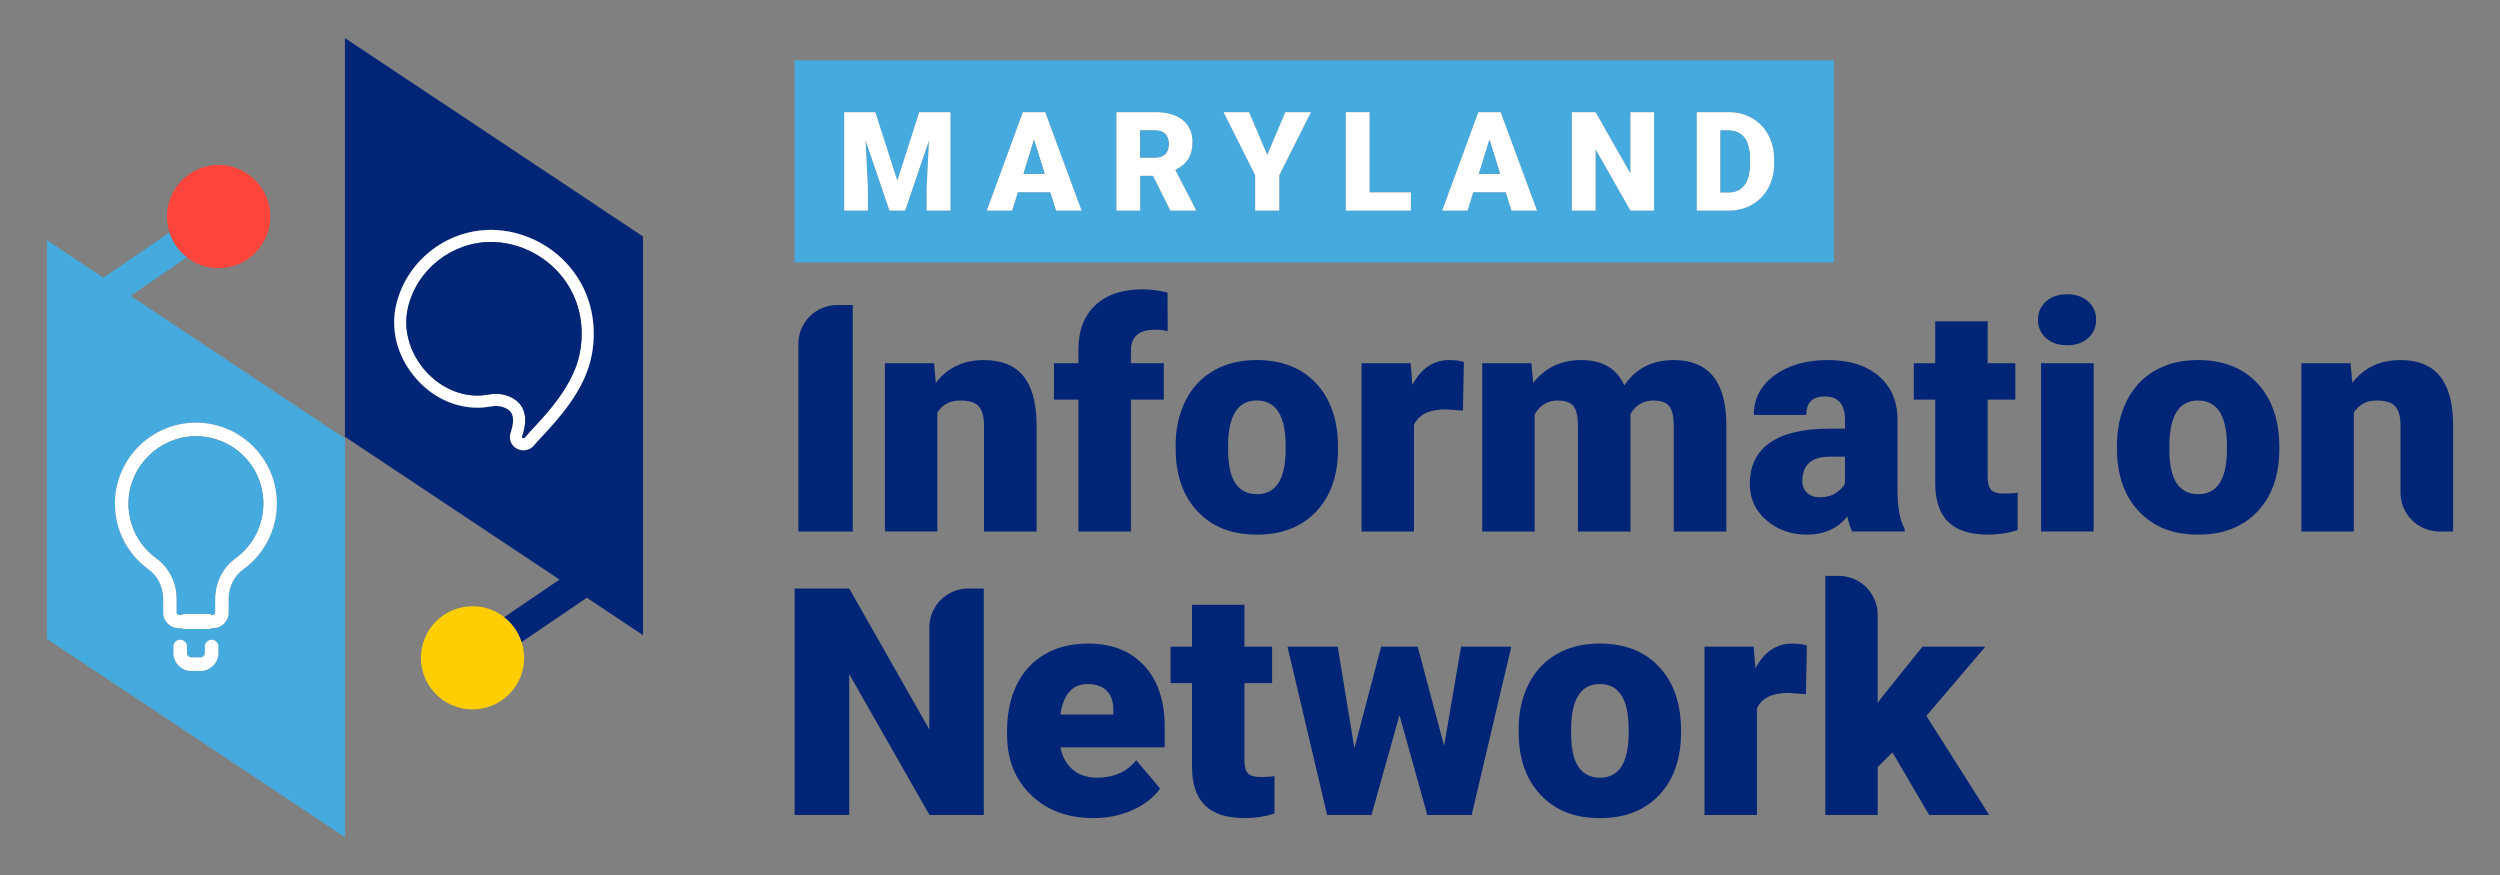 <?xml version="1.0" encoding="UTF-8"?><svg id="Isolation_Mode" xmlns="http://www.w3.org/2000/svg" viewBox="0 0 1270.62 444.86"><rect x="0" y="0" width="1270.62" height="444.86" fill="#808080" stroke="none"/><defs><style>.cls-1{fill:#002476;}.cls-2{fill:#fff;}.cls-3{fill:#ffce01;}.cls-4{fill:#ff443b;}.cls-5{fill:#45aade;}</style></defs><g><path class="cls-3" d="M261.89,349.02c-3.9,5.79-9.85,9.73-16.76,11.04-1.66,.35-3.32,.5-4.98,.5-12.31,0-23.31-8.72-25.74-21.23-1.31-6.87,.11-13.85,4.01-19.68,3.94-5.79,9.88-9.73,16.75-11.04,6.88-1.35,13.86,.08,19.65,3.97,.5,.34,.99,.7,1.47,1.07,2.1,1.63,3.91,3.54,5.4,5.67,1.49,2.13,2.65,4.49,3.43,7,.33,.98,.58,1.99,.78,3.02,1.35,6.87-.08,13.85-4.01,19.68Z"/><g><path class="cls-1" d="M306.66,106.8l-6.52-4.37-7.37-4.9-6.53-4.36-11.42-7.6-10.58-7.03-3.32-2.24-3.16-2.08-7.38-4.9-6.48-4.33L175.31,19.37V221.98l109.06,72.58-28.08,19.09c2.1,1.63,3.91,3.54,5.4,5.67,1.49,2.13,2.65,4.49,3.43,7l33.13-22.52,28.56,19.01V120.19l-20.15-13.39Zm-5.91,73.66c-3.34,17.82-17.07,32.56-25.27,41.37-1.7,1.82-3.16,3.39-3.97,4.41-1.31,1.66-3.3,2.61-5.45,2.61-2.27,0-4.39-1.07-5.67-2.87-1.24-1.73-1.57-3.98-.87-6,1.12-3.28,2.07-7.74,.2-10.39-.66-.94-1.66-1.65-2.76-2.17-2.3-1.1-4.91-1.33-7.42-.87-2.29,.43-4.61,.65-6.92,.65-12.31,0-24.15-5.98-32.48-16.39-8.36-10.45-11.6-23.37-8.88-35.45,5.01-22.33,25.32-38.53,48.28-38.53,2.07,0,4.16,.14,6.21,.4,14.47,1.88,27.64,9.67,36.15,21.39,8.56,11.78,11.7,26.64,8.85,41.84Z"/><path class="cls-1" d="M291.9,138.62c-8.51-11.72-21.68-19.51-36.15-21.39-2.05-.26-4.14-.4-6.21-.4-22.96,0-43.27,16.2-48.28,38.53-2.72,12.08,.52,25,8.88,35.45,8.33,10.41,20.17,16.39,32.48,16.39,2.31,0,4.63-.22,6.92-.65,2.51-.46,5.12-.23,7.42,.87,1.1,.52,2.1,1.23,2.76,2.17,1.87,2.65,.92,7.11-.2,10.39-.7,2.02-.37,4.27,.87,6,1.28,1.8,3.4,2.87,5.67,2.87,2.15,0,4.14-.95,5.45-2.61,.81-1.02,2.27-2.59,3.97-4.41,8.2-8.81,21.93-23.55,25.27-41.37,2.85-15.2-.29-30.06-8.85-41.84Zm2.78,40.7c-3.73,19.93-23.07,36.86-28,43.09-.15,.19-.39,.27-.62,.27-.43,0-.85-.28-.7-.7,4.84-14.13-2.33-19.23-8.13-21.07-2.9-.92-5.98-.94-8.98-.4-1.89,.35-3.77,.51-5.63,.51-21.87,0-40.17-22.81-35.34-44.31,4.43-19.72,22.45-33.71,42.26-33.71,1.8,0,3.6,.12,5.42,.35,24.62,3.2,45.36,25.9,39.72,55.97Z"/></g><g><path class="cls-5" d="M66.37,150.37l28.69-19.63c-.19-.11-.39-.23-.54-.38-3.98-3.17-6.83-7.41-8.34-12.24l-33.66,23.04-28.68-19.08v202.61l151.49,100.8V222.88l-108.96-72.51Zm44.63,181.5c0,5.04-4.1,9.14-9.14,9.14h-4.58c-5.04,0-9.14-4.1-9.14-9.14v-3.28c0-1.9,1.54-3.44,3.44-3.44s3.44,1.54,3.44,3.44v3.28c0,1.25,1.01,2.26,2.26,2.26h4.58c1.25,0,2.26-1.01,2.26-2.26v-3.28c0-1.9,1.55-3.44,3.44-3.44s3.44,1.54,3.44,3.44v3.28Zm12.65-42.51c-4.66,3.37-7.44,8.95-7.44,14.92v7.01c0,4.4-3.59,7.99-7.99,7.99h-1.17v.4h-14.13v-.4h-1.99c-4.41,0-7.99-3.59-7.99-7.99v-7c0-5.98-2.8-11.57-7.49-14.96-11.5-8.33-17.84-21.77-16.95-35.96,.62-10.07,4.96-19.55,12.23-26.7,7.27-7.14,16.82-11.33,26.9-11.8,11.34-.51,22.15,3.51,30.36,11.35,8.21,7.84,12.74,18.41,12.74,29.76,0,13.18-6.39,25.66-17.08,33.38Z"/><path class="cls-2" d="M127.99,226.22c-8.21-7.84-19.02-11.86-30.36-11.35-10.08,.47-19.63,4.66-26.9,11.8-7.27,7.15-11.61,16.63-12.23,26.7-.89,14.19,5.45,27.63,16.95,35.96,4.69,3.39,7.49,8.98,7.49,14.96v7c0,4.4,3.58,7.99,7.99,7.99h1.99v.4h14.13v-.4h1.17c4.4,0,7.99-3.59,7.99-7.99v-7.01c0-5.97,2.78-11.55,7.44-14.92,10.69-7.72,17.08-20.2,17.08-33.38,0-11.35-4.53-21.92-12.74-29.76Zm-8.37,57.56c-6.44,4.66-10.29,12.33-10.29,20.5v7.01c0,.61-.5,1.11-1.11,1.11h-1.12v-.39h-14.18v.39h-1.99c-.61,0-1.11-.5-1.11-1.11v-7c0-8.17-3.87-15.85-10.33-20.53-9.58-6.94-14.86-18.14-14.13-29.97,1.07-17.17,15.38-31.25,32.58-32.04,9.5-.4,18.5,2.95,25.3,9.44,6.84,6.54,10.61,15.34,10.61,24.79,0,10.97-5.32,21.37-14.23,27.8Z"/></g><path class="cls-4" d="M132.85,124.72c-3.94,5.83-9.88,9.77-16.75,11.08-1.66,.35-3.36,.5-5.02,.5-5.21,0-10.27-1.54-14.63-4.52-.46-.34-.93-.65-1.39-1.04-.19-.11-.39-.23-.54-.38-3.98-3.17-6.83-7.41-8.34-12.24-.07-.19-.11-.42-.19-.62-.27-.81-.46-1.62-.62-2.47-1.35-6.87,.08-13.86,4.02-19.65,3.93-5.79,9.88-9.72,16.75-11.07,6.87-1.32,13.86,.11,19.65,4.01,.46,.31,.92,.66,1.35,1,.19,.16,.34,.27,.5,.43,3.98,3.16,6.87,7.37,8.41,12.2,.08,.19,.16,.38,.2,.61,.27,.81,.46,1.66,.61,2.51,1.32,6.87-.07,13.86-4.01,19.65Z"/><g><path class="cls-2" d="M291.9,138.62c-8.51-11.72-21.68-19.51-36.15-21.39-2.05-.26-4.14-.4-6.21-.4-22.96,0-43.27,16.2-48.28,38.53-2.72,12.08,.52,25,8.88,35.45,8.33,10.41,20.17,16.39,32.48,16.39,2.31,0,4.63-.22,6.92-.65,2.51-.46,5.12-.23,7.42,.87,1.1,.52,2.1,1.23,2.76,2.17,1.87,2.65,.92,7.11-.2,10.39-.7,2.02-.37,4.27,.87,6,1.28,1.8,3.4,2.87,5.67,2.87,2.15,0,4.14-.95,5.45-2.61,.81-1.02,2.27-2.59,3.97-4.41,8.2-8.81,21.93-23.55,25.27-41.37,2.85-15.2-.29-30.06-8.85-41.84Zm2.78,40.7c-3.73,19.93-23.07,36.86-28,43.09-.15,.19-.39,.27-.62,.27-.43,0-.85-.28-.7-.7,4.84-14.13-2.33-19.23-8.13-21.07-2.9-.92-5.98-.94-8.98-.4-1.89,.35-3.77,.51-5.63,.51-21.87,0-40.17-22.81-35.34-44.31,4.43-19.72,22.45-33.71,42.26-33.71,1.8,0,3.6,.12,5.42,.35,24.62,3.2,45.36,25.9,39.72,55.97Z"/><path class="cls-1" d="M294.68,179.32c-3.73,19.93-23.07,36.86-28,43.09-.15,.19-.39,.27-.62,.27-.43,0-.85-.28-.7-.7,4.84-14.13-2.33-19.23-8.13-21.07-2.9-.92-5.98-.94-8.98-.4-1.89,.35-3.77,.51-5.63,.51-21.87,0-40.17-22.81-35.34-44.31,4.43-19.72,22.45-33.71,42.26-33.71,1.8,0,3.6,.12,5.42,.35,24.62,3.2,45.36,25.9,39.72,55.97Z"/></g><path class="cls-5" d="M133.85,255.98c0,10.97-5.32,21.37-14.23,27.8-6.44,4.66-10.29,12.33-10.29,20.5v7.01c0,.61-.5,1.11-1.11,1.11h-1.12v-.39h-14.18v.39h-1.99c-.61,0-1.11-.5-1.11-1.11v-7c0-8.17-3.87-15.85-10.33-20.53-9.58-6.94-14.86-18.14-14.13-29.97,1.07-17.17,15.38-31.25,32.58-32.04,9.5-.4,18.5,2.95,25.3,9.44,6.84,6.54,10.61,15.34,10.61,24.79Z"/><path class="cls-2" d="M111,328.59v3.28c0,5.04-4.1,9.14-9.14,9.14h-4.58c-5.04,0-9.14-4.1-9.14-9.14v-3.28c0-1.9,1.54-3.44,3.44-3.44s3.44,1.54,3.44,3.44v3.28c0,1.25,1.01,2.26,2.26,2.26h4.58c1.25,0,2.26-1.01,2.26-2.26v-3.28c0-1.9,1.55-3.44,3.44-3.44s3.44,1.54,3.44,3.44Z"/></g><path class="cls-5" d="M403.85,30.68v102.72H932.05V30.68H403.85Zm79.22,76.36h-12.1v-11.68l1.17-23.92-12.1,35.6h-7.97l-12.13-35.63,1.17,23.95v11.68h-12.06V57.01h15.84l11.17,34.81,11.13-34.81h15.88v50.03Zm53.68,0l-2.92-9.35h-16.53l-2.88,9.35h-12.89l18.35-50.03h11.34l18.49,50.03h-12.96Zm71.01,0h-12.91l-8.84-17.7h-6.52v17.7h-12.06V57.01h19.69c5.93,0,10.57,1.32,13.91,3.95,3.35,2.63,5.02,6.35,5.02,11.15,0,3.48-.71,6.37-2.11,8.65-1.42,2.29-3.62,4.14-6.62,5.56l10.44,20.2v.52Zm42.43-17.97v17.97h-12.24v-17.97l-16.08-32.06h12.96l9.24,21.72,9.21-21.72h13.02l-16.11,32.06Zm66.89,17.97h-33.06V57.01h12.06v40.75h21v9.28Zm51.14,0l-2.92-9.35h-16.52l-2.89,9.35h-12.89l18.36-50.03h11.33l18.49,50.03h-12.96Zm72.46,0h-11.99l-17.73-31.13v31.13h-12.06V57.01h12.06l17.69,31.13v-31.13h12.03v50.03Zm61.01-23.95c0,4.58-.96,8.69-2.9,12.32-1.94,3.63-4.66,6.47-8.18,8.52-3.52,2.05-7.44,3.09-11.77,3.11h-16.46V57.01h16.12c4.42,0,8.39,1,11.92,3.01,3.53,2,6.28,4.83,8.27,8.48,1.98,3.66,2.98,7.75,3,12.29v2.3Z"/><g><g><polygon class="cls-2" points="483.07 57.01 483.07 107.04 470.97 107.04 470.97 95.36 472.14 71.44 460.04 107.04 452.07 107.04 439.94 71.41 441.11 95.36 441.11 107.04 429.05 107.04 429.05 57.01 444.89 57.01 456.06 91.82 467.19 57.01 483.07 57.01"/><g><path class="cls-2" d="M531.22,57.01h-11.34l-18.35,50.03h12.89l2.88-9.35h16.53l2.92,9.35h12.96l-18.49-50.03Zm-11.03,31.37l5.36-17.35,5.4,17.35h-10.76Z"/><polygon class="cls-5" points="530.95 88.38 520.19 88.38 525.55 71.03 530.95 88.38"/></g><g><path class="cls-2" d="M597.32,86.32c3-1.42,5.2-3.27,6.62-5.56,1.4-2.28,2.11-5.17,2.11-8.65,0-4.8-1.67-8.52-5.02-11.15-3.34-2.63-7.98-3.95-13.91-3.95h-19.69v50.03h12.06v-17.7h6.52l8.84,17.7h12.91v-.52l-10.44-20.2Zm-5.03-8.06c-1.16,1.2-2.89,1.81-5.17,1.81h-7.63v-13.78h7.63c2.26,0,3.98,.61,5.15,1.84,1.17,1.23,1.75,2.92,1.75,5.08s-.58,3.84-1.73,5.05Z"/><path class="cls-5" d="M594.02,73.21c0,2.16-.58,3.84-1.73,5.05-1.16,1.2-2.89,1.81-5.17,1.81h-7.63v-13.78h7.63c2.26,0,3.98,.61,5.15,1.84,1.17,1.23,1.75,2.92,1.75,5.08Z"/></g><polygon class="cls-2" points="666.3 57.01 650.19 89.07 650.19 107.04 637.95 107.04 637.95 89.07 621.87 57.01 634.83 57.01 644.07 78.73 653.28 57.01 666.3 57.01"/><polygon class="cls-2" points="717.08 97.76 717.08 107.04 684.02 107.04 684.02 57.01 696.08 57.01 696.08 97.76 717.08 97.76"/><g><path class="cls-2" d="M762.69,57.01h-11.33l-18.36,50.03h12.89l2.89-9.35h16.52l2.92,9.35h12.96l-18.49-50.03Zm-11.03,31.37l5.36-17.35,5.4,17.35h-10.76Z"/><polygon class="cls-5" points="762.42 88.38 751.66 88.38 757.02 71.03 762.42 88.38"/></g><polygon class="cls-2" points="840.68 57.01 840.68 107.04 828.69 107.04 810.96 75.91 810.96 107.04 798.9 107.04 798.9 57.01 810.96 57.01 828.65 88.14 828.65 57.01 840.68 57.01"/><g><path class="cls-2" d="M898.69,68.5c-1.99-3.65-4.74-6.48-8.27-8.48-3.53-2.01-7.5-3.01-11.92-3.01h-16.12v50.03h16.46c4.33-.02,8.25-1.06,11.77-3.11,3.52-2.05,6.24-4.89,8.18-8.52,1.94-3.63,2.9-7.74,2.9-12.32v-2.3c-.02-4.54-1.02-8.63-3-12.29Zm-9.3,14.59c0,4.86-.93,8.52-2.78,10.98-1.86,2.46-4.52,3.69-7.97,3.69h-4.19v-31.44h4.05c3.55,0,6.25,1.23,8.11,3.68,1.85,2.45,2.78,6.09,2.78,10.92v2.17Z"/><path class="cls-5" d="M889.39,80.92v2.17c0,4.86-.93,8.52-2.78,10.98-1.86,2.46-4.52,3.69-7.97,3.69h-4.19v-31.44h4.05c3.55,0,6.25,1.23,8.11,3.68,1.85,2.45,2.78,6.09,2.78,10.92Z"/></g></g><g><path class="cls-1" d="M433.42,270.14h-27.67v-95.33c0-10.93,8.86-19.79,19.79-19.79h7.88v115.12Z"/><path class="cls-1" d="M474.74,184.59l.87,10.04c5.9-7.75,14.05-11.62,24.43-11.62,8.91,0,15.56,2.66,19.96,7.98,4.4,5.33,6.68,13.34,6.84,24.04v55.11h-26.72v-54.01c0-4.32-.87-7.5-2.61-9.53-1.74-2.03-4.9-3.05-9.49-3.05-5.22,0-9.09,2.06-11.62,6.17v60.41h-26.65v-85.55h24.98Z"/><path class="cls-1" d="M548.09,270.14v-67.05h-12.41v-18.5h12.41v-6.8c0-9.75,2.87-17.32,8.62-22.69,5.74-5.38,13.81-8.06,24.19-8.06,3.79,0,7.96,.55,12.49,1.66l.08,19.61c-1.64-.47-3.82-.71-6.56-.71-8.07,0-12.1,3.48-12.1,10.44v6.56h16.68v18.5h-16.68v67.05h-26.72Z"/><path class="cls-1" d="M597.51,226.57c0-8.54,1.66-16.14,4.98-22.81,3.32-6.67,8.09-11.79,14.31-15.38,6.22-3.59,13.52-5.38,21.9-5.38,12.81,0,22.9,3.97,30.28,11.9,7.38,7.93,11.07,18.73,11.07,32.38v.95c0,13.34-3.71,23.92-11.11,31.75-7.41,7.82-17.43,11.74-30.08,11.74s-21.96-3.65-29.33-10.95c-7.38-7.3-11.36-17.2-11.94-29.69l-.08-4.51Zm26.65,1.66c0,7.91,1.24,13.7,3.72,17.39,2.48,3.69,6.14,5.54,10.99,5.54,9.49,0,14.34-7.3,14.55-21.9v-2.69c0-15.34-4.9-23.01-14.71-23.01-8.91,0-13.73,6.62-14.47,19.85l-.08,4.82Z"/><path class="cls-1" d="M743.55,208.7l-8.78-.63c-8.38,0-13.76,2.64-16.13,7.91v54.16h-26.65v-85.55h24.98l.87,10.99c4.48-8.38,10.73-12.57,18.74-12.57,2.85,0,5.32,.32,7.43,.95l-.48,24.75Z"/><path class="cls-1" d="M778.34,184.59l.87,10.04c6.06-7.75,14.21-11.62,24.43-11.62,10.81,0,18.11,4.29,21.9,12.89,5.8-8.59,14.18-12.89,25.14-12.89,17.34,0,26.25,10.49,26.72,31.47v55.66h-26.72v-54.01c0-4.37-.74-7.56-2.22-9.56-1.47-2-4.16-3.01-8.06-3.01-5.27,0-9.2,2.35-11.78,7.04l.08,1.11v58.43h-26.72v-53.85c0-4.48-.71-7.72-2.14-9.72-1.42-2-4.14-3.01-8.14-3.01-5.11,0-9.01,2.35-11.7,7.04v59.54h-26.65v-85.55h24.98Z"/><path class="cls-1" d="M941.43,270.14c-.95-1.74-1.79-4.29-2.53-7.67-4.9,6.17-11.76,9.25-20.56,9.25-8.06,0-14.92-2.44-20.56-7.31-5.64-4.87-8.46-11-8.46-18.38,0-9.28,3.43-16.29,10.28-21.03,6.85-4.74,16.81-7.12,29.89-7.12h8.22v-4.53c0-7.89-3.4-11.84-10.2-11.84-6.32,0-9.49,3.12-9.49,9.37h-26.65c0-8.27,3.52-14.98,10.56-20.14,7.04-5.16,16.01-7.74,26.92-7.74s19.53,2.66,25.85,7.98c6.32,5.33,9.57,12.63,9.72,21.9v37.87c.1,7.86,1.32,13.86,3.64,18.03v1.35h-26.65Zm-16.68-17.4c3.32,0,6.07-.71,8.26-2.13,2.19-1.42,3.76-3.03,4.7-4.82v-13.68h-7.75c-9.28,0-13.92,4.16-13.92,12.49,0,2.43,.82,4.39,2.45,5.89,1.63,1.5,3.72,2.25,6.25,2.25Z"/><path class="cls-1" d="M1010.22,163.32v21.27h14.07v18.5h-14.07v39.14c0,3.22,.58,5.45,1.74,6.72,1.16,1.27,3.45,1.9,6.88,1.9,2.63,0,4.85-.16,6.64-.47v19.05c-4.8,1.53-9.8,2.29-15.02,2.29-9.17,0-15.95-2.16-20.32-6.48-4.38-4.32-6.56-10.89-6.56-19.69v-42.46h-10.91v-18.5h10.91v-21.27h26.65Z"/><path class="cls-1" d="M1035.79,162.52c0-3.79,1.37-6.9,4.11-9.33,2.74-2.42,6.3-3.64,10.68-3.64s7.93,1.21,10.67,3.64c2.74,2.42,4.11,5.54,4.11,9.33s-1.37,6.91-4.11,9.33c-2.74,2.42-6.3,3.64-10.67,3.64s-7.93-1.21-10.68-3.64-4.11-5.54-4.11-9.33Zm28.31,107.61h-26.73v-85.55h26.73v85.55Z"/><path class="cls-1" d="M1075.92,226.57c0-8.54,1.66-16.14,4.98-22.81,3.32-6.67,8.09-11.79,14.31-15.38,6.22-3.59,13.52-5.38,21.9-5.38,12.81,0,22.9,3.97,30.28,11.9,7.38,7.93,11.07,18.73,11.07,32.38v.95c0,13.34-3.71,23.92-11.11,31.75-7.41,7.82-17.43,11.74-30.08,11.74s-21.96-3.65-29.33-10.95c-7.38-7.3-11.36-17.2-11.94-29.69l-.08-4.51Zm26.65,1.66c0,7.91,1.24,13.7,3.72,17.39,2.48,3.69,6.14,5.54,10.99,5.54,9.49,0,14.34-7.3,14.55-21.9v-2.69c0-15.34-4.9-23.01-14.71-23.01-8.91,0-13.73,6.62-14.47,19.85l-.08,4.82Z"/><path class="cls-1" d="M1194.68,184.59l.87,10.04c5.9-7.75,14.05-11.62,24.43-11.62,8.91,0,15.56,2.66,19.96,7.98,4.4,5.33,6.68,13.34,6.84,24.04v55.11h-6.93c-10.93,0-19.79-8.86-19.79-19.79v-34.21c0-4.32-.87-7.5-2.61-9.53-1.74-2.03-4.9-3.05-9.49-3.05-5.22,0-9.09,2.06-11.62,6.17v60.41h-26.65v-85.55h24.98Z"/></g><g><path class="cls-1" d="M500,414.23h-27.59l-40.8-71.63v71.63h-27.75v-115.12h27.75l40.72,71.63v-51.84c0-10.93,8.86-19.79,19.79-19.79h7.88v115.12Z"/><path class="cls-1" d="M555.89,415.81c-13.13,0-23.75-3.91-31.86-11.74-8.12-7.83-12.18-18.01-12.18-30.56v-2.22c0-8.75,1.62-16.47,4.86-23.16,3.24-6.7,7.97-11.87,14.19-15.54,6.22-3.66,13.6-5.5,22.14-5.5,12.02,0,21.51,3.73,28.46,11.19,6.96,7.46,10.44,17.86,10.44,31.19v10.36h-52.98c.95,4.8,3.03,8.57,6.25,11.31,3.22,2.74,7.38,4.11,12.49,4.11,8.43,0,15.02-2.95,19.77-8.86l12.18,14.39c-3.32,4.59-8.02,8.24-14.11,10.95-6.09,2.71-12.64,4.07-19.65,4.07Zm-3.01-68.15c-7.8,0-12.44,5.16-13.92,15.5h26.88v-2.06c.1-4.27-.98-7.58-3.24-9.92-2.27-2.34-5.51-3.52-9.73-3.52Z"/><path class="cls-1" d="M632.48,307.4v21.27h14.07v18.5h-14.07v39.14c0,3.22,.58,5.46,1.74,6.72,1.16,1.26,3.45,1.9,6.88,1.9,2.63,0,4.85-.16,6.64-.48v19.05c-4.8,1.53-9.8,2.29-15.02,2.29-9.17,0-15.95-2.16-20.32-6.48-4.38-4.32-6.56-10.88-6.56-19.69v-42.46h-10.91v-18.5h10.91v-21.27h26.65Z"/><path class="cls-1" d="M733.96,379.12l8.62-50.45h25.54l-20.16,85.55h-22.53l-14.15-50.76-14.23,50.76h-22.53l-20.16-85.55h25.54l8.46,51.63,13.6-51.63h18.58l13.44,50.45Z"/><path class="cls-1" d="M771.85,370.66c0-8.54,1.66-16.14,4.98-22.81,3.32-6.67,8.09-11.79,14.31-15.38,6.22-3.58,13.52-5.38,21.9-5.38,12.81,0,22.9,3.97,30.28,11.9,7.38,7.94,11.07,18.73,11.07,32.38v.95c0,13.34-3.71,23.92-11.11,31.75-7.41,7.83-17.43,11.74-30.08,11.74s-21.96-3.65-29.33-10.95c-7.38-7.3-11.36-17.2-11.94-29.69l-.08-4.51Zm26.65,1.66c0,7.91,1.24,13.71,3.72,17.4,2.48,3.69,6.14,5.54,10.99,5.54,9.49,0,14.34-7.3,14.55-21.9v-2.69c0-15.34-4.9-23.01-14.71-23.01-8.91,0-13.73,6.61-14.47,19.85l-.08,4.82Z"/><path class="cls-1" d="M917.88,352.79l-8.78-.63c-8.38,0-13.76,2.64-16.13,7.91v54.16h-26.65v-85.55h24.98l.87,10.99c4.48-8.38,10.73-12.57,18.74-12.57,2.85,0,5.32,.32,7.43,.95l-.48,24.75Z"/><path class="cls-1" d="M961.85,382.36l-7.51,7.51v24.35h-26.65v-121.53h6.85c10.93,0,19.79,8.86,19.79,19.79v44.73l2.69-3.56,20.08-24.98h31.94l-29.97,35.19,31.94,50.36h-30.52l-18.66-31.86Z"/></g></g></svg>